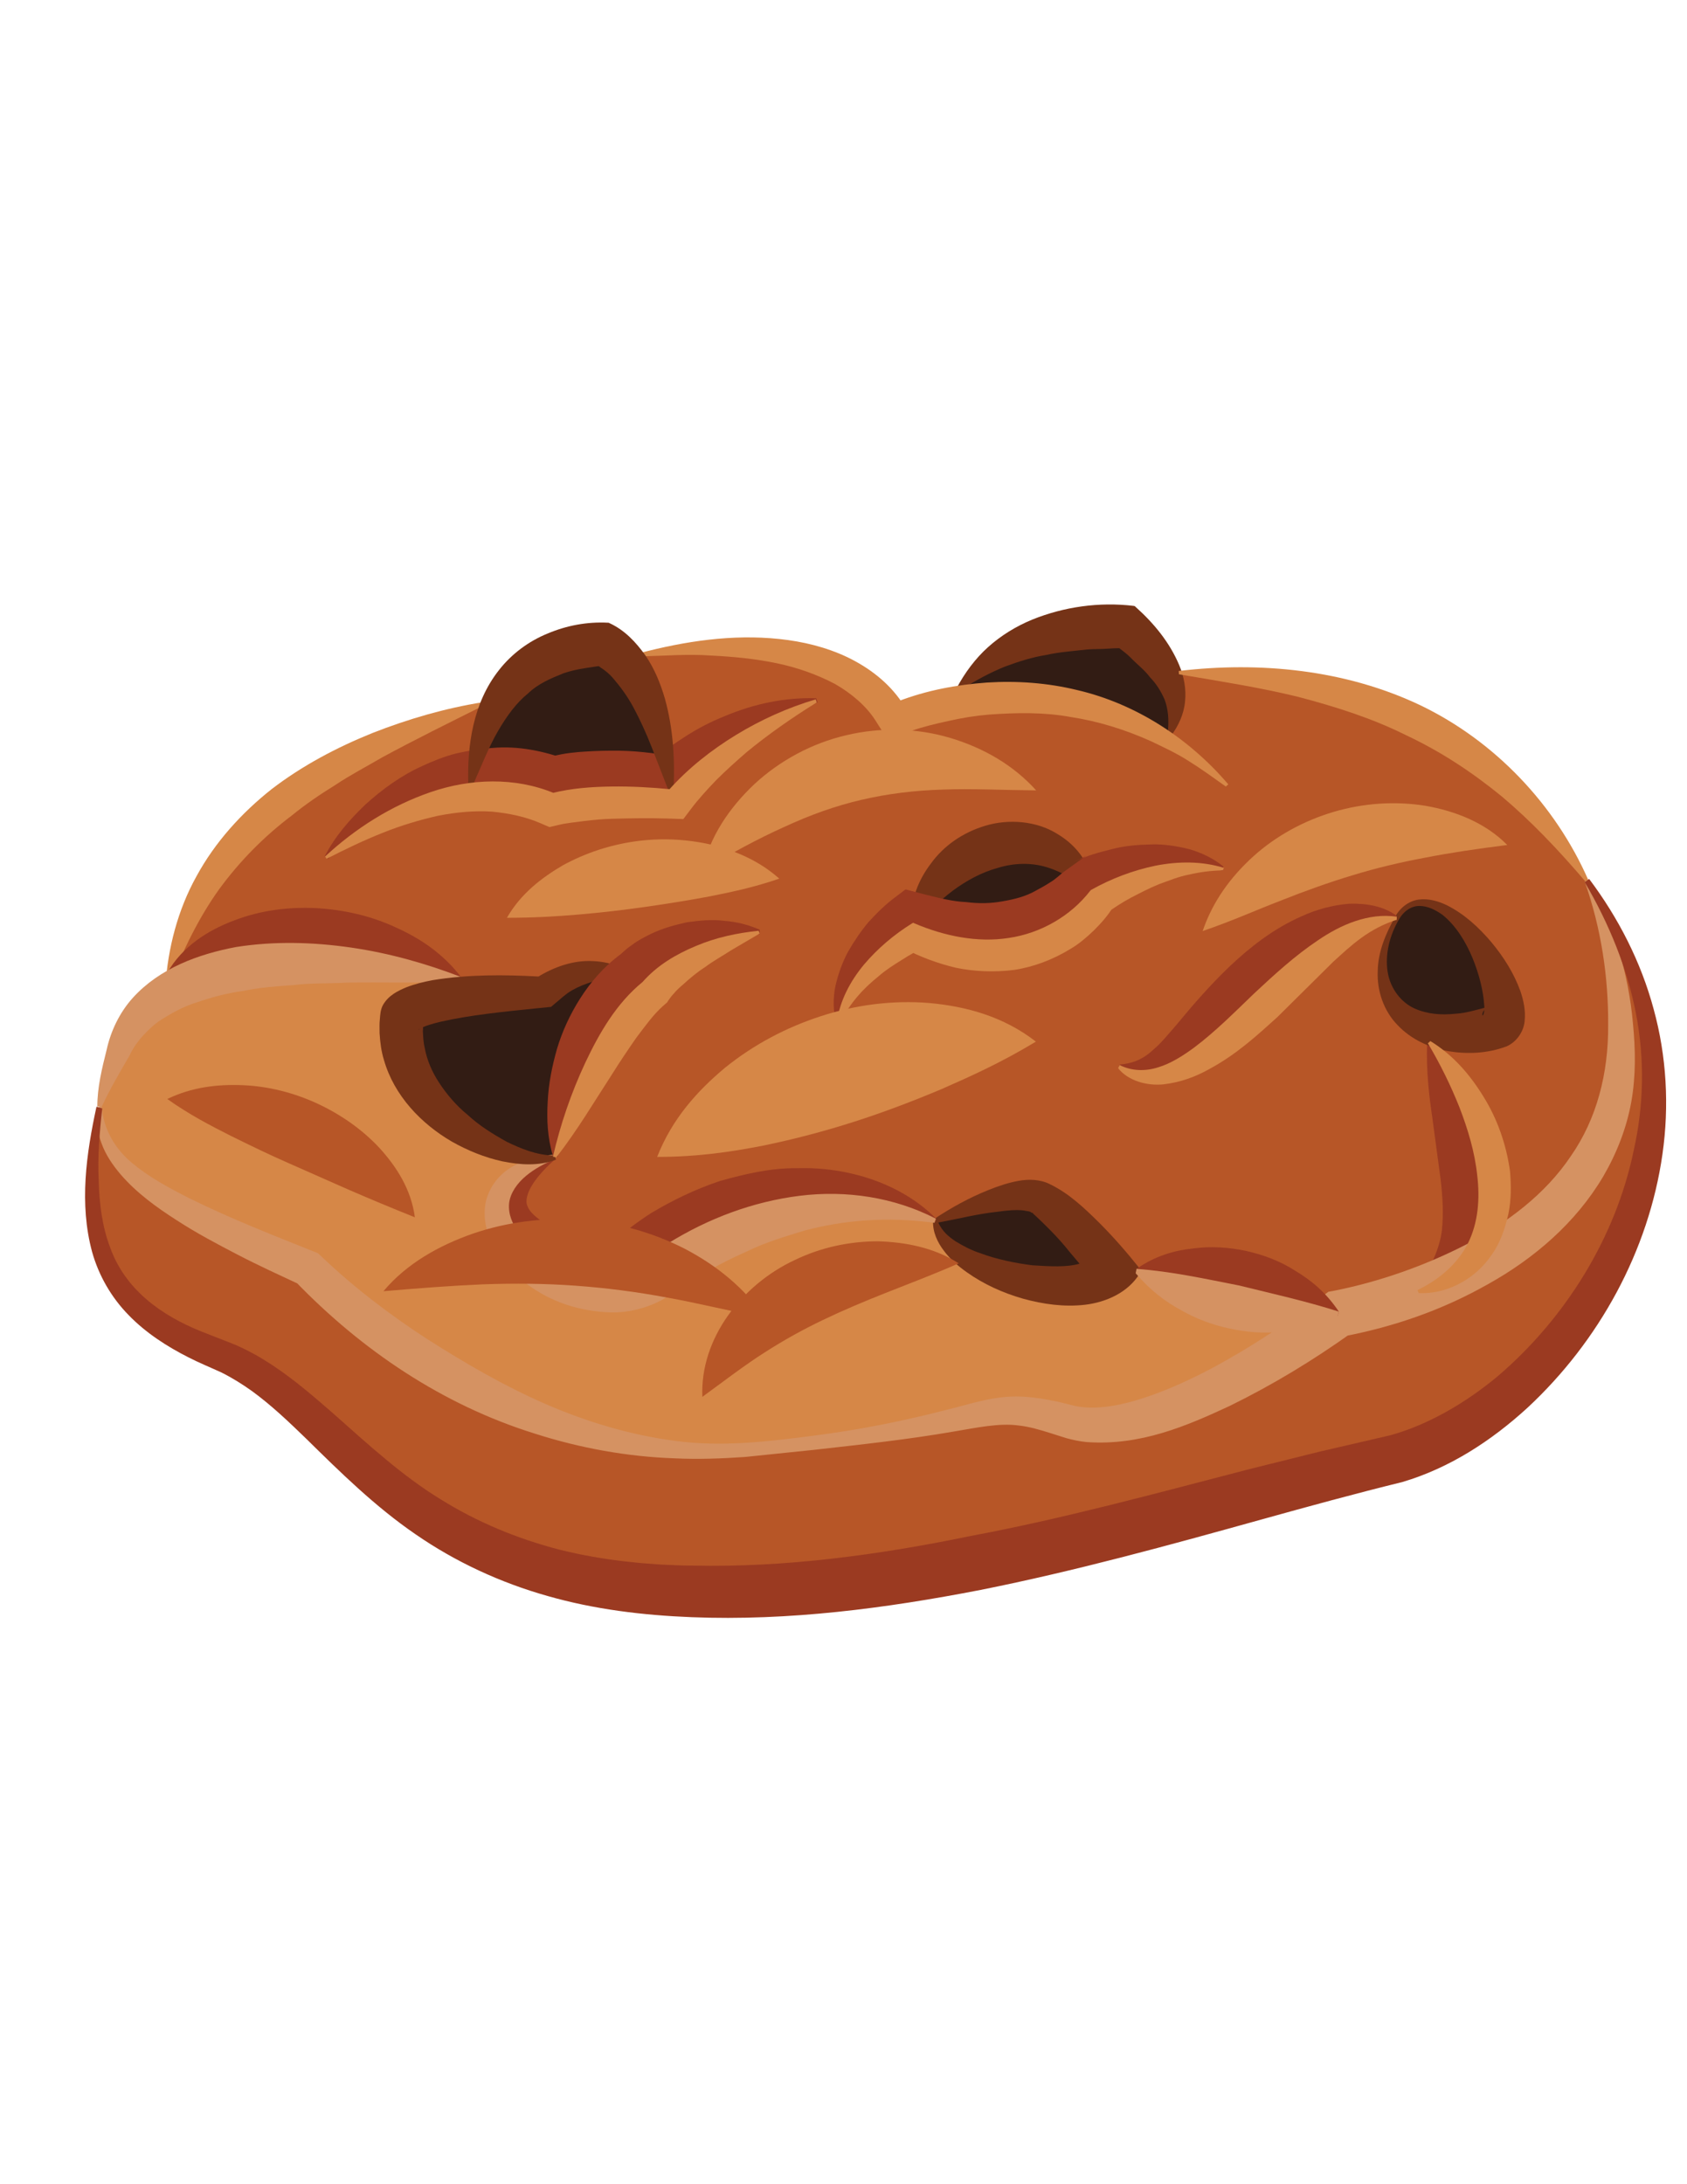 <?xml version="1.0" encoding="utf-8"?>
<!-- Generator: Adobe Illustrator 19.0.0, SVG Export Plug-In . SVG Version: 6.00 Build 0)  -->
<svg version="1.1" id="Layer_1" xmlns="http://www.w3.org/2000/svg" xmlns:xlink="http://www.w3.org/1999/xlink" x="0px" y="0px"
	 viewBox="0 0 612 792" style="enable-background:new 0 0 612 792;" xml:space="preserve">
<style type="text/css">
	.st0{fill:#B75627;}
	.st1{fill:#321C14;}
	.st2{fill:#D68747;}
	.st3{fill:#9B3A21;}
	.st4{fill:#753317;}
	.st5{fill:#D59262;}
</style>
<g id="XMLID_50_">
	<g id="XMLID_51_">
		<g id="XMLID_102_">
			<g id="XMLID_6_">
				<g id="XMLID_104_">
					<path id="XMLID_48_" class="st0" d="M514.5,468.6c30.1-11.2,72.8-36.2,73.7-87.4c0.4-21.6-3.9-42.6-12.4-61.3
						c68.4,91.9-4.5,201.8-71.5,217.5c-67,15.7-180.1,56.9-273.7,46.4c-93.7-10.5-112.5-71.2-152.4-88c-39.9-16.7-53.8-40.8-42-93.7
						h0.1c0.1,20,16.2,33,75.6,58.3c0,0,69.5,74.2,161.9,65.4c92.3-8.8,80.5-20,114-10c33.6,10.1,97.8-39,97.8-39
						S498.1,474.8,514.5,468.6z"/>
					<path id="XMLID_124_" class="st0" d="M506.8,333.4c-12.7,21.8-4.1,38.8,11.7,44.8c0,0,0,0,0.1,0.1c7.3,2.8,15.9,3.3,24.7,1
						C571.4,372,521.5,307.9,506.8,333.4z M234,357.2c0,0-16.5-15.6-38.5-1.7c0,0-14.1-0.9-28.2,0.3c-40.1-15.3-81.7-15.7-106.3-1.9
						c9.2-83.6,114.3-98.2,114.3-98.2c-3.1,7.6-4.9,17.3-4.7,29.7c9.5-1.2,19.7-0.4,29.9,3.8c0,0,15.2-4.4,42.9-1.6
						c1.1-26.2-5.1-41.3-11.3-49.7c50.4-13.3,81.9-0.3,94,18c0,0,8.5-3.6,21.7-5.6c19.3-3,48.7-2.8,76.4,16.3
						c5.6-7.5,5.7-15.1,3.5-22.1c73.6-8.2,125.5,25.9,148,75.4l0.1,0.1c8.5,18.7,12.8,39.7,12.4,61.3c-0.9,51.2-43.6,76.2-73.7,87.4
						c-16.4,6.2-29,8.2-29,8.2s-46.5-12.2-73.3-15.6c0,0-22.3-29-35.4-31.6c-13.2-2.6-37.4,13.4-37.4,13.4
						c-37.7-18.7-79.1-3.5-103.3,14.8c-24.4,18.2-80.6-18.5-34.7-37.9C201.3,419.9,211.8,375.4,234,357.2z M396.2,323.6
						c-32.6-31.3-64.9,12.1-64.9,12.1C375.3,354.9,396.2,323.6,396.2,323.6z"/>
					<path id="XMLID_44_" class="st1" d="M506.8,333.4c14.7-25.5,64.6,38.6,36.5,45.9c-8.8,2.3-17.5,1.8-24.7-1
						c-0.1-0.1-0.1-0.1-0.1-0.1C502.7,372.2,494,355.2,506.8,333.4z"/>
					<path id="XMLID_43_" class="st2" d="M61.1,353.8c24.6-13.8,66.2-13.4,106.3,1.9c-13.5,1.2-27.1,4.3-28,12.2
						c-4.4,38.3,42.4,59.7,61.9,51.9c-45.8,19.4,10.4,56.1,34.7,37.9c24.3-18.3,65.6-33.5,103.3-14.8c-0.9,21.4,57.5,43.2,72.8,18.2
						c26.8,3.3,73.3,15.6,73.3,15.6s-64.2,49.1-97.8,39c-33.6-10.1-21.7,1.2-114,10c-92.4,8.8-161.9-65.4-161.9-65.4
						c-59.4-25.3-75.5-38.4-75.6-58.3c-0.1-6.7,1.8-14.4,4.3-23.6C43.5,367.9,50.8,359.6,61.1,353.8z"/>
					<path id="XMLID_42_" class="st1" d="M427.7,244.4c2.3,6.9,2.2,14.6-3.5,22.1c-27.7-19.2-57.1-19.3-76.4-16.3
						c18.6-34.8,63.3-28.6,63.3-28.6S423.5,231.6,427.7,244.4z"/>
					<path id="XMLID_41_" class="st1" d="M376.8,429.6c13.1,2.6,35.4,31.6,35.4,31.6c-15.3,25.1-73.7,3.2-72.8-18.2
						C339.4,443.1,363.6,427.1,376.8,429.6z"/>
					<path id="XMLID_40_" class="st1" d="M331.3,335.8c0,0,32.3-43.5,64.9-12.1C396.2,323.6,375.3,354.9,331.3,335.8z"/>
					<path id="XMLID_39_" class="st1" d="M243.5,287.5c-27.7-2.8-42.9,1.6-42.9,1.6c-10.2-4.2-20.4-5-29.9-3.8
						c-0.3-12.4,1.5-22.1,4.7-29.7c12.3-30.3,45-27.8,45-27.8s5.9,2.1,11.8,10.1C238.4,246.2,244.7,261.3,243.5,287.5z"/>
					<path id="XMLID_38_" class="st1" d="M195.6,355.5c22-13.9,38.5,1.7,38.5,1.7c-22.2,18.3-32.7,62.8-32.7,62.8
						c-19.6,7.7-66.3-13.6-61.9-51.9c0.9-7.9,14.5-11.1,28-12.2C181.5,354.5,195.6,355.5,195.6,355.5z"/>
				</g>
			</g>
		</g>
		<path id="XMLID_37_" class="st3" d="M519.1,377.4c5,7.2,9.1,14.9,12.4,23c3.3,8.1,6,16.5,7.1,25.3c0.9,8.8,0.1,18.1-4.1,26.1
			c-4.1,8.2-11.7,13.9-19.8,17.2l-0.7-1.5c5.6-8.7,8.4-15.5,9.1-21.5c0.6-6,0.3-11.7-0.5-18.5l-3-22.3c-1.2-8.1-2.2-16.7-1.9-26.9
			L519.1,377.4z"/>
		<path id="XMLID_36_" class="st4" d="M347.1,249.4c2.9-5.4,6.7-10.6,11.4-14.8c4.7-4.2,10.1-7.5,15.9-9.9c11.6-4.7,24.4-6.5,36.9-5
			l0.4,0.1l0.3,0.3c6.6,5.9,12.3,12.8,15.8,21.1c1.7,4.1,2.6,8.7,2.1,13.2c-0.4,4.5-2.4,8.8-5,12.3l-1.3-1c0.6-4.8,0.1-8.8-1.1-12
			c-1.4-3.2-3-5.7-5.3-8.1c-1.9-2.6-4.7-4.7-7.1-7.2c-2.3-2.3-5.9-4.6-7.8-6.3l6.9,3c-1.6-0.1-4.7-0.1-7.1,0.1
			c-2.5,0.2-5.1,0.1-7.7,0.3c-5,0.6-10.1,0.9-14.9,2c-5,0.8-9.8,2.3-14.9,4.2c-5.2,2.1-10.1,4.7-16.2,8.5L347.1,249.4z"/>
		<path id="XMLID_35_" class="st2" d="M575.2,319.7c-10-11.7-19.8-22-30.5-31c-10.8-8.8-22.2-16.3-34.6-22.1
			c-12.2-6.1-25.4-10.3-39.1-13.9c-13.8-3.4-28.1-5.6-43.3-8.2l-0.1-1.2c29.5-3.5,60.4-0.5,87.6,12.4c27.1,13,49,36.1,61,63.4
			L575.2,319.7z"/>
		<path id="XMLID_34_" class="st4" d="M330.6,334.9c-0.4-8.7,2.6-15.9,7.2-21.9c4.5-6.2,11.3-11.1,19.7-13.6
			c8.3-2.5,18.5-1.8,26.1,3c7.6,4.5,12.5,11.8,13.2,20.2l-1.1,1.2c-4.7-4.1-10-7.5-15.8-9.3c-5.8-1.8-12.1-1.6-17.9,0.2
			c-5.9,1.6-11.4,4.6-16.4,8.3c-4.9,3.8-9.6,8-13.7,12.7L330.6,334.9z"/>
		<path id="XMLID_95_" class="st4" d="M340.4,443.3c1.4,3.2,3.8,5.2,6.4,6.9c2.8,1.7,5.7,3.2,8.8,4.2c6.1,2.3,12.7,3.6,18.9,4.4
			c6.3,0.4,12.4,0.8,17.2-0.6c5-1.1,7.2-2.9,8.1-4.7l0.9,16.2c-3.8-5.3-8.5-10.8-12.8-15.9c-4.1-5.2-9.2-10.1-12.3-13
			c-0.4-0.3-0.6-0.6-0.8-0.7c0,0-0.3-0.2,0.1-0.2c-0.4-0.1-1.1-0.3-0.9-0.3c0-0.3-1.6-0.5-2.8-0.7c-2.7-0.3-6,0-9.4,0.5
			C355,440.1,347.9,441.9,340.4,443.3z M338.9,442c6.2-4.1,12.7-7.7,19.7-10.5c3.5-1.4,7-2.6,10.8-3.3c3.7-0.7,8-0.6,11.5,1.2
			c7,3.4,12.4,8.6,17.7,13.8c5.3,5.3,10.1,10.8,14.8,16.7l0.7,0.8l-0.6,1c-4.2,7-12.3,10.5-19.8,11.4c-7.7,0.9-15.3-0.2-22.6-2.2
			c-7.3-2.1-14.2-5.2-20.4-9.6c-3.1-2.2-6-4.7-8.3-7.8c-2.3-3-4.1-6.8-3.9-10.8l0-0.4L338.9,442z"/>
		<path id="XMLID_31_" class="st2" d="M232.1,236.8c16.4-4.3,33.5-6.9,50.6-5.1c8.5,0.9,16.9,2.9,24.7,6.6
			c7.7,3.7,14.9,9.1,19.8,16.4l-1.4-0.4c10.4-4,21.2-6,32.2-6.8c10.9-0.7,22,0.1,32.7,2.7c21.5,5,40.7,17.6,54.9,34.2l-0.9,0.8
			c-4.5-3.2-8.9-6.4-13.4-9.2c-4.5-2.9-9.3-5.1-13.9-7.3c-9.4-4.2-19.1-7.2-28.9-8.7c-9.8-1.8-19.7-1.6-29.6-0.9
			c-4.9,0.4-9.9,1.2-14.7,2.3c-4.7,1-10,2.3-13.8,3.7l-8.4,3.1l-4.5-7.1c-3.3-5.1-8.5-9.6-14.6-13.1c-6.3-3.3-13.4-5.9-21.1-7.5
			c-7.6-1.6-15.7-2.4-23.9-2.8c-8.3-0.6-16.6,0.1-25.3,0.3L232.1,236.8z"/>
		<path id="XMLID_30_" class="st2" d="M175.5,255.8c-12.8,6.4-25,12.4-36.8,18.8c-5.8,3.4-11.6,6.4-17,10c-5.5,3.4-10.8,7-15.7,11
			c-10.1,7.6-18.9,16.5-26.4,26.7c-7.4,10.3-13.2,22.1-18.4,35.5l-1.2-0.1c0.9-13.9,4.5-27.8,11.3-40c6.7-12.3,16.3-22.9,27.3-31.6
			c11.1-8.5,23.6-15.1,36.5-20.3c13-5.1,26.4-9,40.2-11.2L175.5,255.8z"/>
		<path id="XMLID_29_" class="st5" d="M36.9,401.3c0.7,8.4,4.9,15.3,11,20.4c6.1,5.1,13.3,9,20.6,12.7c14.7,7.3,30.3,13.4,45.8,19.6
			l1,0.4l1.2,1.1c11.5,11,24.8,21.2,38.4,30c13.8,8.8,27.9,17,43,23.6c15,6.5,30.9,11.3,47.3,13.4c16.4,2.2,33.1,0.3,49.8-1.9
			c16.7-2.1,33.1-5.4,49.2-9.6c8-1.9,16.4-5,26.2-4.6c4.7,0.2,9.2,1,13.5,1.9l6.1,1.5c1.9,0.4,3.2,0.5,5.1,0.6
			c7.1,0.2,14.8-1.7,22.2-4.3c7.4-2.6,14.8-6,22-9.8c14.3-7.6,28.3-16.9,41-26.7l1.6-1.2l2.2-0.4c16.2-3.2,33-9.1,47.9-16.8
			c14.9-7.9,28.6-18.2,37.8-31.9c9.5-13.6,13.7-30.1,13.6-47.6c0.1-17.4-2.5-35-8.5-52l1.5-0.7c8.9,15.8,14.4,33.8,16,52.2
			c0.9,9.2,1.1,18.7-0.6,28.3c-1.7,9.5-5.3,18.7-10.2,27.1c-10,16.9-25.2,29.8-41.7,39c-16.6,9.4-34.1,15.5-53.1,19.1l3.8-1.6
			c-14.3,10.2-28.8,19-44.5,26.7c-15.7,7.3-32.4,14.5-51.9,13.1c-2.3-0.2-5.1-0.8-7.3-1.4l-6-1.9c-3.8-1.2-7.6-2.3-11.3-2.7
			c-7.1-1-15.3,0.8-23.7,2.2c-16.7,2.9-33.6,4.7-50.4,6.6l-25.2,2.6c-8.5,0.6-17.1,0.9-25.6,0.5c-17.1-0.6-34.3-3.7-50.8-9
			c-33.3-10.4-62.6-30.1-86.9-55.3l2.2,1.5c-7.7-3.6-15.4-7.1-22.9-11c-7.5-3.9-15.1-7.9-22.3-12.6c-7.2-4.6-14.4-9.8-20.2-16.5
			c-2.9-3.4-5.5-7.2-7-11.4c-1.6-4.2-1.9-8.8-1.5-13L36.9,401.3z"/>
		<path id="XMLID_28_" class="st3" d="M167.1,356.1c-17.2-5.8-34.9-10.1-53-10.8c-9-0.6-18-0.4-26.9,1c-8.9,1.4-17.6,3.8-25.7,7.8
			l-0.8-1.4c5.4-9.5,14.9-15.5,24.4-19c9.6-3.7,19.9-4.9,29.8-4.4c10,0.6,19.7,2.8,28.7,7c9,4,17.4,9.7,23.9,18.3L167.1,356.1z"/>
		<path id="XMLID_27_" class="st5" d="M167.1,356.1c-14.9,0.4-28.3,0-41.4,0.2c-6.5,0.4-12.9,0.1-19.2,0.9
			c-6.2,0.4-12.4,0.9-18.2,2.1c-5.9,0.8-11.5,2.3-16.7,4.1c-5.3,1.6-9.8,4.2-14.1,7c-2.1,1.5-3.9,3.3-5.7,5.2
			c-1.8,2.1-3.2,3.8-4.9,7.3c-3.5,6-6.9,11.8-10,18.4h-1.6c0-7.1,1.7-13.9,3.4-20.7c1.5-6.8,4.7-13.5,9.5-18.8
			c9.7-10.7,23.7-15.8,37.4-18.4c13.9-2.2,28-1.8,41.8,0.2c13.8,2,27.3,5.8,40.2,10.8L167.1,356.1z"/>
		<path id="XMLID_87_" class="st4" d="M506.1,332.5c1.6-3.1,4.8-5.8,8.5-6.3c3.7-0.5,7.3,0.6,10.4,2.1c6.3,3.2,11.5,8,16,13.3
			c4.4,5.3,8.2,11.2,10.6,17.9c1.1,3.3,1.9,6.9,1.5,10.7c-0.3,3.8-2.9,7.6-6.5,9.2c-6.9,2.6-14.1,2.9-21,1.8
			c-6.9-1.2-13.7-4.3-18.6-9.5c-5-5.1-7.5-12.4-7.2-19.5C499.9,345.1,502.7,338.5,506.1,332.5z M507.5,333.4
			c-3.4,5.8-5.1,12.7-4.1,19c1,6.3,5.1,11.2,9.8,13.3c4.8,2.1,9.8,2.4,14.6,1.9c2.4-0.1,4.7-0.6,7-1.2c1.3-0.3,1.9-0.5,3.1-0.8
			c2.2-0.5,2.1-0.6,1.8-0.5c-0.2,0.1-1,0.7-1.5,1.5c-0.5,0.8-0.5,1.5-0.4,1.6c0.4,0.1,0.9-1.9,0.6-4.1c-0.3-4.7-1.8-10.9-4.2-16.7
			c-2.4-5.8-5.9-11.6-10.8-15.6c-2.5-1.8-5.4-3.3-8.5-3.3C511.9,328.5,509.1,330.5,507.5,333.4z"/>
		<path id="XMLID_24_" class="st3" d="M443.5,315.8c-7.8-2.3-16.1-2.1-24.1-0.4c-7.9,1.7-15.7,4.8-22.6,8.9l0.4-0.4
			c-3.7,5.1-8.4,9.1-13.6,12.3c-5.3,3.1-11.2,5.3-17.3,6.3c-12.3,1.8-24.6-1.1-35.6-6l1.1-0.1c-6.4,3.8-12.3,8.6-17.2,14.3
			c-4.9,5.6-8.7,12.4-9.8,19.8l-1.6-0.2c-1-4.1-1-8.6-0.1-12.9c1-4.3,2.5-8.5,4.6-12.4c2.2-3.8,4.7-7.5,7.5-10.8
			c3.1-3.3,5.8-6.1,10-9.2l3.3-2.5l7.3,1.9c5.1,1.3,10,2.5,14.7,2.7c4.7,0.6,9.1,0.5,13.3-0.3c4.1-0.7,8.2-1.7,11.9-3.8
			c1.8-1,3.7-2,5.5-3.2c1.7-1,3.8-3,4.5-3.5l8.3-6l-4.5,2.3c5-2.5,9.2-3.5,13.9-4.7c4.5-1.2,9.3-1.6,14-1.7c4.7-0.2,9.5,0.6,14,1.7
			c4.5,1.3,8.9,3.4,12.4,6.3L443.5,315.8z"/>
		<path id="XMLID_23_" class="st2" d="M443.6,315.6c-4.4,0.1-8.2,0.6-12.1,1.5c-3.8,0.7-7.4,2.2-11,3.5c-3.5,1.4-6.9,3.2-10.2,4.9
			c-3.2,1.7-6.7,4-9.1,5.8l2.9-2.8c-2.5,3.9-4.6,6.2-7.3,8.9c-2.6,2.5-5.4,4.9-8.5,6.7c-6.2,3.8-13.2,6.5-20.4,7.6
			c-7.2,0.9-14.5,0.6-21.2-0.8c-6.7-1.6-13.1-4-18.9-7.1l8-0.4c-2.6,1-5.9,2.9-8.7,4.7c-2.9,1.8-5.9,3.7-8.5,6
			c-5.5,4.4-10.2,9.6-13.8,16.6l-1.2-0.2c1.1-7.7,4.9-14.8,9.8-20.7c5-5.9,10.9-10.9,17.5-15l0.4-0.2l0.4,0.2
			c10.8,4.6,22.8,7.1,34.3,5.3c11.5-1.7,22.4-7.9,29.5-17.1l0.2-0.2l0.1-0.1c7.3-4.1,15.2-7.1,23.4-8.8c8.2-1.6,16.8-1.7,24.8,0.8
			L443.6,315.6z"/>
		<path id="XMLID_22_" class="st3" d="M339,443.4c-15-7.4-32-9.6-48.4-7.3c-16.4,2.3-32.2,8.5-46.1,17.4c-3.6,2.1-6.6,4.7-10.6,7
			c-3.9,2.1-8.4,3.1-12.7,3.2c-8.7,0.2-17.3-2.3-24.6-6.7c-3.7-2.2-7.1-5-9.8-8.5c-2.6-3.4-4.5-7.9-3.9-12.5c0.6-4.6,3.6-8.3,6.9-11
			c3.4-2.7,7.2-4.7,11.1-6.3l0.6,1.5c-3.2,2.9-6.2,6-8.2,9.1c-2,3.1-2.8,6.1-2,7.9c1,3.1,5.9,6.6,11.7,9c5.9,2.1,12.4,3.5,17.6,2.5
			c2.5-0.4,4.6-1,5.9-1.9l3.7-2.8c1.9-1.4,3.8-2.7,5.8-4c8-4.8,16.5-8.9,25.3-11.8c9-2.5,18.2-4.7,27.7-4.6
			c18.7-0.6,38.1,5.6,50.7,18.4L339,443.4z"/>
		<path id="XMLID_21_" class="st5" d="M339,443.4c-17.4-2.3-32.6-1-47.1,2.8c-7.2,2.2-14.3,4.3-21,7.6c-6.8,3-13.4,6.4-19.6,10.5
			c-1.6,0.9-3.1,1.9-4.7,2.9l-2.7,1.8l-1.5,1c-0.8,0.5-1.8,1.1-2.5,1.5c-6,3.1-12.3,4.5-18.2,4.4c-11.6-0.4-21.8-3.8-30.4-10.2
			c-4.2-3.2-8.3-6.9-11.4-12c-2.9-4.9-5.2-11.8-3.5-18.6c1.9-6.7,6.6-10.8,11-12.9c4.4-2.3,9-3.2,13.4-3.5l0.6,1.5
			c-3.8,1.7-7.5,3.6-10.6,6.2c-3.1,2.6-5.6,6-6.1,9.8c-0.8,8,6.1,14.6,12.9,18.6c7,4.1,15.2,6.3,23.3,6c4-0.2,8-1.2,11.4-3.1
			c3.3-2,6.7-4.9,10.3-7c14.4-8.9,30.6-15,47.5-17.1c16.8-2.1,34.3,0.5,49.4,8.3L339,443.4z"/>
		<path id="XMLID_20_" class="st3" d="M37.1,401.9c-1,8.7-1.7,17.4-1.3,26c0.2,8.5,1.3,16.9,4.1,24.3c5.4,15.2,18.3,24.7,33.4,30.7
			l12,4.7c4.8,2.1,9.1,4.5,13.2,7.2c8.2,5.4,15.2,11.5,21.9,17.3c13.3,11.8,25.5,23,39.2,31.4c13.6,8.5,28.2,14.5,43.7,18.5
			c7.7,1.9,15.7,3.3,23.7,4.2l5.8,0.6l6.6,0.5c4.3,0.2,7.9,0.4,12.2,0.4c33.1,0.7,66.9-3.8,100.3-10.7c33.7-6.3,67.1-15.4,101-24.2
			l25.7-6.4l25.5-5.9c13.4-3.6,27.5-11.6,39.5-21.7c24-20.6,42.5-49.7,49.1-81.8c3.6-16,4-32.9,0.8-49.4
			c-3.2-16.5-9.7-32.6-18.6-47.7l1.6-1.2c10.6,14.1,18.8,30.1,23.4,47.2c4.7,17.1,5.7,35.1,3.2,52.6c-5,35.1-23,67.8-48.9,91.9
			c-13,11.9-28.2,21.9-45.5,27c-17.1,4.2-33.9,8.8-50.8,13.5c-33.8,9.4-67.6,18.7-102.1,25.6c-34.5,6.7-69.6,11.3-104.9,9.9
			c-17.6-0.7-35.2-2.8-52.3-7.7c-17-4.8-33.3-12.3-47.9-22.4c-14.6-10-27.3-22.5-39.7-34.7c-6.3-6.1-12.6-12.1-19.6-17.2
			c-3.5-2.5-7.2-4.8-11-6.7c-3.9-1.8-8.1-3.5-12-5.5c-7.9-4-15.5-8.9-21.7-15.3c-6.3-6.4-10.9-14.4-13.3-23
			c-4.7-17.4-2.1-35.5,1.6-52.6L37.1,401.9z"/>
		<path id="XMLID_19_" class="st3" d="M506.7,333.7c-9.8-0.8-19.1,3.6-27.1,9.1c-8.1,5.6-15.3,12.5-22.5,19.3
			c-7.3,6.7-14.5,13.8-22.7,19.7c-4.1,2.9-8.5,5.6-13.6,7.1c-5,1.5-10.7,1.1-15.2-1.5l0.7-1.4c5.7-0.5,9.1-2.6,12-5.3
			c3-2.5,5.6-5.8,8.5-9.1c5.6-6.8,11.9-14.1,19.2-21.1c7.3-6.9,15.8-13.7,26.3-18.3c5.2-2.4,11.1-4,17.1-4.5
			c6.1-0.2,12.5,0.8,17.3,4.4L506.7,333.7z"/>
		<path id="XMLID_18_" class="st2" d="M506.7,333.5c-10.2,3.3-16.3,9.1-23.1,15.3l-20.2,20c-7.3,6.6-14.9,13.6-24.8,18.9
			c-4.8,2.7-10.4,4.8-16.6,5.5c-6.1,0.6-12.9-1.4-16.4-5.9l0.6-1.1c4.3,2.2,9.4,2.3,14,0.8c4.6-1.4,8.8-4.1,12.8-7
			c7.9-5.9,14.9-13,22.1-19.9c7.3-6.8,14.7-13.6,23.1-19.2c8.2-5.6,18.3-10,28.5-8.5L506.7,333.5z"/>
		<path id="XMLID_17_" class="st3" d="M412.3,460.1c6.9-4.8,13.9-6.7,20.5-7.4c6.7-0.9,13.1-0.4,19.3,0.9c6.2,1.4,12.2,3.6,17.8,7.2
			c5.7,3.4,11.1,7.8,15.8,14.8l-0.4,1.5l-36.6-7.9c-12.1-2.9-24.4-5.3-36.6-7.5L412.3,460.1z"/>
		<path id="XMLID_16_" class="st5" d="M412.3,460.1c12.6,0.9,24.8,3.6,37.1,6c12.2,3,24.4,5.7,36.3,9.5l-0.4,1.5
			c-7.4,3.9-14.2,5.3-20.7,5.8c-6.5,0.7-12.7,0.1-18.7-1.2c-6-1.3-11.8-3.4-17.4-6.6c-5.7-3.1-11-7-16.5-13.4L412.3,460.1z"/>
		<path id="XMLID_15_" class="st4" d="M233.5,357.4c-6.6-2.4-13.2-2.8-18.6-1.4c-2.7,0.8-5.1,1.8-7.4,3.1c-2.3,1.3-4.2,3.2-6.3,4.9
			l-1.3,1.1l-5,0.5c-11.9,1.2-24.7,2.5-35.1,4.9c-2.5,0.6-4.9,1.3-6.5,2c-0.9,0.4-1.3,0.7-1.5,0.9c-0.1,0.1,0.5-0.1,1.1-1.3
			c0.8-0.9,1-4.5,0.7-1.4c-0.2,1.9-0.1,2.4-0.2,3.2c0.1,2,0.2,4.2,0.7,6.2c0.8,4.2,2.5,8.4,5.2,12.5c2.7,4.1,6.1,8.2,10.4,11.7
			c4.1,3.8,8.9,6.8,14.1,9.7c5.2,2.5,10.8,4.9,17.3,5l0.6,1.5c-6.3,2.4-13.1,1.9-19.5,0.6c-6.4-1.4-12.5-3.9-18.2-7.1
			c-11.2-6.5-21-16.7-24.7-29.6c-1-3.2-1.4-6.5-1.6-9.8c0-1.7-0.1-3.4,0.1-5c0.1-1.4,0.2-3.6,1.2-5.3c2-3.4,5.3-5,8.4-6.3
			c3.1-1.2,6.4-2,9.6-2.6c12.9-2.1,25.8-2,38.7-1.3l-0.7,0.2c6-3.7,13-6.2,20.2-5.8c7.1,0.3,14,3.2,19.4,7.9L233.5,357.4z"/>
		<path id="XMLID_14_" class="st3" d="M275.6,338.7c-7.6,1.2-15.1,3.2-22.1,6.2c-3.5,1.5-6.9,3.3-10,5.4c-3.1,2.1-6.1,4.6-8.3,7.3
			l-0.1,0.1l-0.1,0.1c-8.7,7.6-15.1,17.9-20.3,28.5c-5.1,10.7-9.2,21.9-12.5,33.3l-1.6-0.4c-2-6.7-2.3-13.3-1.9-19.8
			c0.3-6.5,1.6-12.9,3.4-19.2c1.9-6.3,4.7-12.4,8.4-18.2c3.7-5.8,8.5-11.5,14.8-16.1l-2.3,2.4c1.7-2,2.4-2.5,3.5-3.5
			c1-0.9,2.1-1.7,3.1-2.4c2-1.5,4.2-2.6,6.4-3.7c4.3-2.1,8.8-3.3,13.3-4.3c4.6-0.6,8.9-1.1,13.4-0.5c4.3,0.3,8.8,1.4,12.9,3.2
			L275.6,338.7z"/>
		<path id="XMLID_13_" class="st2" d="M275.6,338.5l-10.4,6.1c-3.2,2.1-6.4,3.8-9.3,6c-3,1.9-5.6,4.1-8,6.3c-1.2,1-2.4,2.1-3.4,3.3
			c-0.9,0.9-2.1,2.6-2.2,2.8l-0.2,0.4l-1.6,1.4c-3.5,3.1-6.4,7.2-9.6,11.4c-3,4.3-6.1,8.9-9.1,13.7c-6.2,9.5-12.1,19.6-20,29.8
			l-1.2-0.3c2.7-11.7,6.6-23.1,11.7-34c5.1-10.8,11.3-21.6,20.9-29.4l-0.2,0.2c5.4-6.2,12.3-10.2,19.5-13.2c7.3-3.1,15-4.7,22.7-5.5
			L275.6,338.5z"/>
		<path id="XMLID_12_" class="st3" d="M117.8,310.5c3.7-7.2,9-13.3,14.9-18.9c6-5.4,12.8-10.4,20.6-13.9c3.9-1.8,7.9-3.4,12.2-4.5
			c4.3-1,8.8-1.7,13.3-2c9.1-0.8,18.6,1.1,27.3,4.4l-9.3-0.5c3.1-0.9,4.7-1.1,6.9-1.6c2.1-0.4,4.1-0.6,6.1-0.8c4-0.3,8-0.5,11.9-0.5
			c7.9-0.1,15.6,0.8,23.1,2.2l-11.3,4.7c4.9-5.2,9.2-8.2,14.3-11.5c4.8-3.2,10-5.9,15.3-8c10.5-4.4,21.8-6.8,33-6.4l0.5,1.5
			c-10,3.2-19.5,7.6-28.3,13.2c-8.8,5.6-17,12.2-23.7,20l-0.5,0.5l-0.7-0.1c-7.1-0.6-14.2-0.9-21.3-0.7c-7.1,0.2-14.3,0.9-21,2.4
			l-0.6,0.1l-0.4-0.2c-13.5-5.8-29.1-5.5-43.1-0.9c-14.1,4.6-27.1,12.6-38.1,22.5L117.8,310.5z"/>
		<path id="XMLID_11_" class="st4" d="M169.9,284.8c-0.5-14.4,1.7-29.9,11.1-41.8c4.6-5.9,10.8-10.5,17.7-13.3
			c6.9-2.9,14.3-4.3,21.9-3.9l0.2,0l0.2,0.1c5.7,2.6,9.7,7,13.1,11.7c3.3,4.8,5.5,10.2,7.1,15.7c3.1,11.1,3.7,22.6,3.1,33.9
			l-1.6-0.1l-6.3-16.2c-2-5.1-4.2-9.9-6.5-14.2c-2.3-4.3-5-7.9-7.6-10.9c-1.3-1.5-2.8-2.7-4.2-3.6c-0.7-0.5-1.3-1-1.9-1.3
			c-0.3-0.2-0.6-0.3-0.8-0.4c0,0-0.8-0.3,0.2,0.1l3.7,0.8c-0.3,0-2.1,0.1-3.3,0.3l-3.9,0.6c-2.6,0.4-5.2,1-7.6,1.8
			c-4.7,1.9-9.3,3.8-13,7.4c-4.1,3.3-7.6,8-10.9,13.7c-3.3,5.7-5.9,12.4-9.1,19.6L169.9,284.8z"/>
		<path id="XMLID_10_" class="st2" d="M117.9,310.6c11.1-10.3,24.1-18.5,38.4-23.4c14.3-4.9,30.5-5.5,44.7,0.4l-0.8,0
			c7.2-1.8,14.4-2.3,21.6-2.4c7.2-0.1,14.5,0.3,21.6,1l-0.9,0.4c7.1-8,15.5-14.6,24.5-20.1c9-5.5,18.8-9.9,28.9-12.9l0.4,1.1
			c-9.2,5.7-17.6,11.6-25.4,18c-3.8,3.3-7.5,6.6-11,10.1c-3.3,3.4-6.9,7.4-9.2,10.5l-2.8,3.7l-5.7-0.2c-6.8-0.2-13.6-0.1-20.3,0.1
			c-3.3,0.1-6.6,0.4-9.9,0.8c-3,0.4-6.8,0.8-8.8,1.3l-3.9,0.9l-3-1.3c-5.7-2.5-11.7-3.7-17.9-4.3c-6.3-0.4-12.8,0.2-19.5,1.5
			c-6.6,1.5-13.4,3.5-20.1,6.2c-6.8,2.7-13.5,5.9-20.3,9.4L117.9,310.6z"/>
		<path id="XMLID_9_" class="st2" d="M518.9,377.5c8.3,5.1,14.4,12.2,19.3,20.2c4.9,7.9,8.2,17,9.6,27c0.4,5,0.5,10.2-0.6,15.5
			c-1.2,5.2-2.9,10.5-6.2,15c-6.3,9.2-16.7,14.1-26.3,13.7l-0.5-1.1c7.7-3.7,14.5-9.4,18.3-16.9c3.8-7.6,4.4-16.3,3.4-24.7
			c-0.9-8.5-3.4-16.8-6.5-24.8c-3.2-8-7-15.7-11.4-23.1L518.9,377.5z"/>
		<path id="XMLID_8_" class="st2" d="M238.4,419.5c5.4-13.8,14.6-24,24.7-32.4c10.3-8.3,22-14.5,34.6-18.6c12.5-4.1,26-5.9,39.4-4.8
			c13.4,1.2,27,4.9,38.7,14c-12.6,7.6-23.5,12.5-34.2,17.2c-10.7,4.5-21,8.4-31.6,11.8c-10.6,3.4-21.5,6.3-33.1,8.7
			C265.1,417.7,253,419.5,238.4,419.5z"/>
		<path id="XMLID_7_" class="st2" d="M183.9,332.8c4.9-8.6,12.5-14.5,20.4-19.1c8.1-4.4,16.9-7.3,26-8.6c9.1-1.3,18.4-0.9,27.4,1.1
			c8.9,2.2,17.6,5.8,25,12.4c-9.3,3.2-17.5,4.9-25.6,6.5c-8,1.5-15.7,2.7-23.4,3.8c-7.7,1.1-15.5,2-23.6,2.7
			C201.9,332.3,193.6,332.8,183.9,332.8z"/>
		<path id="XMLID_5_" class="st2" d="M546.8,306.4c-11.1,1.4-20.6,2.8-29.8,4.6c-9.2,1.7-17.9,3.8-26.4,6.4
			c-8.6,2.6-17,5.6-25.8,9.1c-8.9,3.4-17.9,7.5-28.5,11.1c3.6-10.7,10.2-19.7,18.4-27.1c8.2-7.4,18.3-12.9,29.1-16.1
			c10.8-3.2,22.4-4,33.4-2.2C528,294.1,538.8,298.3,546.8,306.4z"/>
		<path id="XMLID_4_" class="st2" d="M254.8,315.6c2.6-12.2,9.8-22.7,18.9-31.3c9.2-8.5,20.8-14.8,33.3-17.7c12.5-3,25.8-2.6,37.8,1
			c12,3.6,22.8,9.8,31.1,19c-12.3-0.1-23.3-0.7-33.7-0.3c-10.4,0.3-20.1,1.5-29.6,3.7c-9.5,2.2-18.7,5.5-28.2,9.9
			C274.8,304.2,265.3,309.4,254.8,315.6z"/>
		<path id="XMLID_3_" class="st0" d="M347.8,458.1c-9.6,4.2-18.1,7.4-26.2,10.6c-8.1,3.2-15.7,6.4-23,9.9
			c-7.3,3.5-14.2,7.3-21.2,11.8c-7.1,4.5-14.1,9.9-22.6,16.1c-0.9-21.2,14.4-40.7,33.5-49.6c9.5-4.6,19.9-6.8,30.2-6.8
			C328.6,450.4,338.9,452.4,347.8,458.1z"/>
		<path id="XMLID_2_" class="st0" d="M150.5,441.4c-9-3.6-16.6-6.8-24-10l-21.5-9.5c-7.1-3.1-14.1-6.5-21.4-10.1
			c-7.3-3.7-14.9-7.6-22.9-13.3c8.9-4.3,18.2-5.4,27.5-5c9.2,0.4,18.3,2.7,26.8,6.6c8.4,3.9,16.3,9.3,22.7,16.2
			C143.9,423.1,149.2,431.4,150.5,441.4z"/>
		<path id="XMLID_1_" class="st0" d="M139.1,468.2c8.5-10.1,20.2-16.6,32.5-20.9c12.3-4.2,25.6-5.9,38.8-5
			c13.2,0.9,26.2,4.5,37.8,10.4c11.6,6,21.9,14.3,29.3,25.1c-12.9-2.4-24.3-5.3-35.5-7.3c-11.2-2.1-22.2-3.5-33.2-4.3
			c-11-0.8-22.1-0.9-33.5-0.5C163.7,466.2,152,467.1,139.1,468.2z"/>
	</g>
</g>
</svg>
